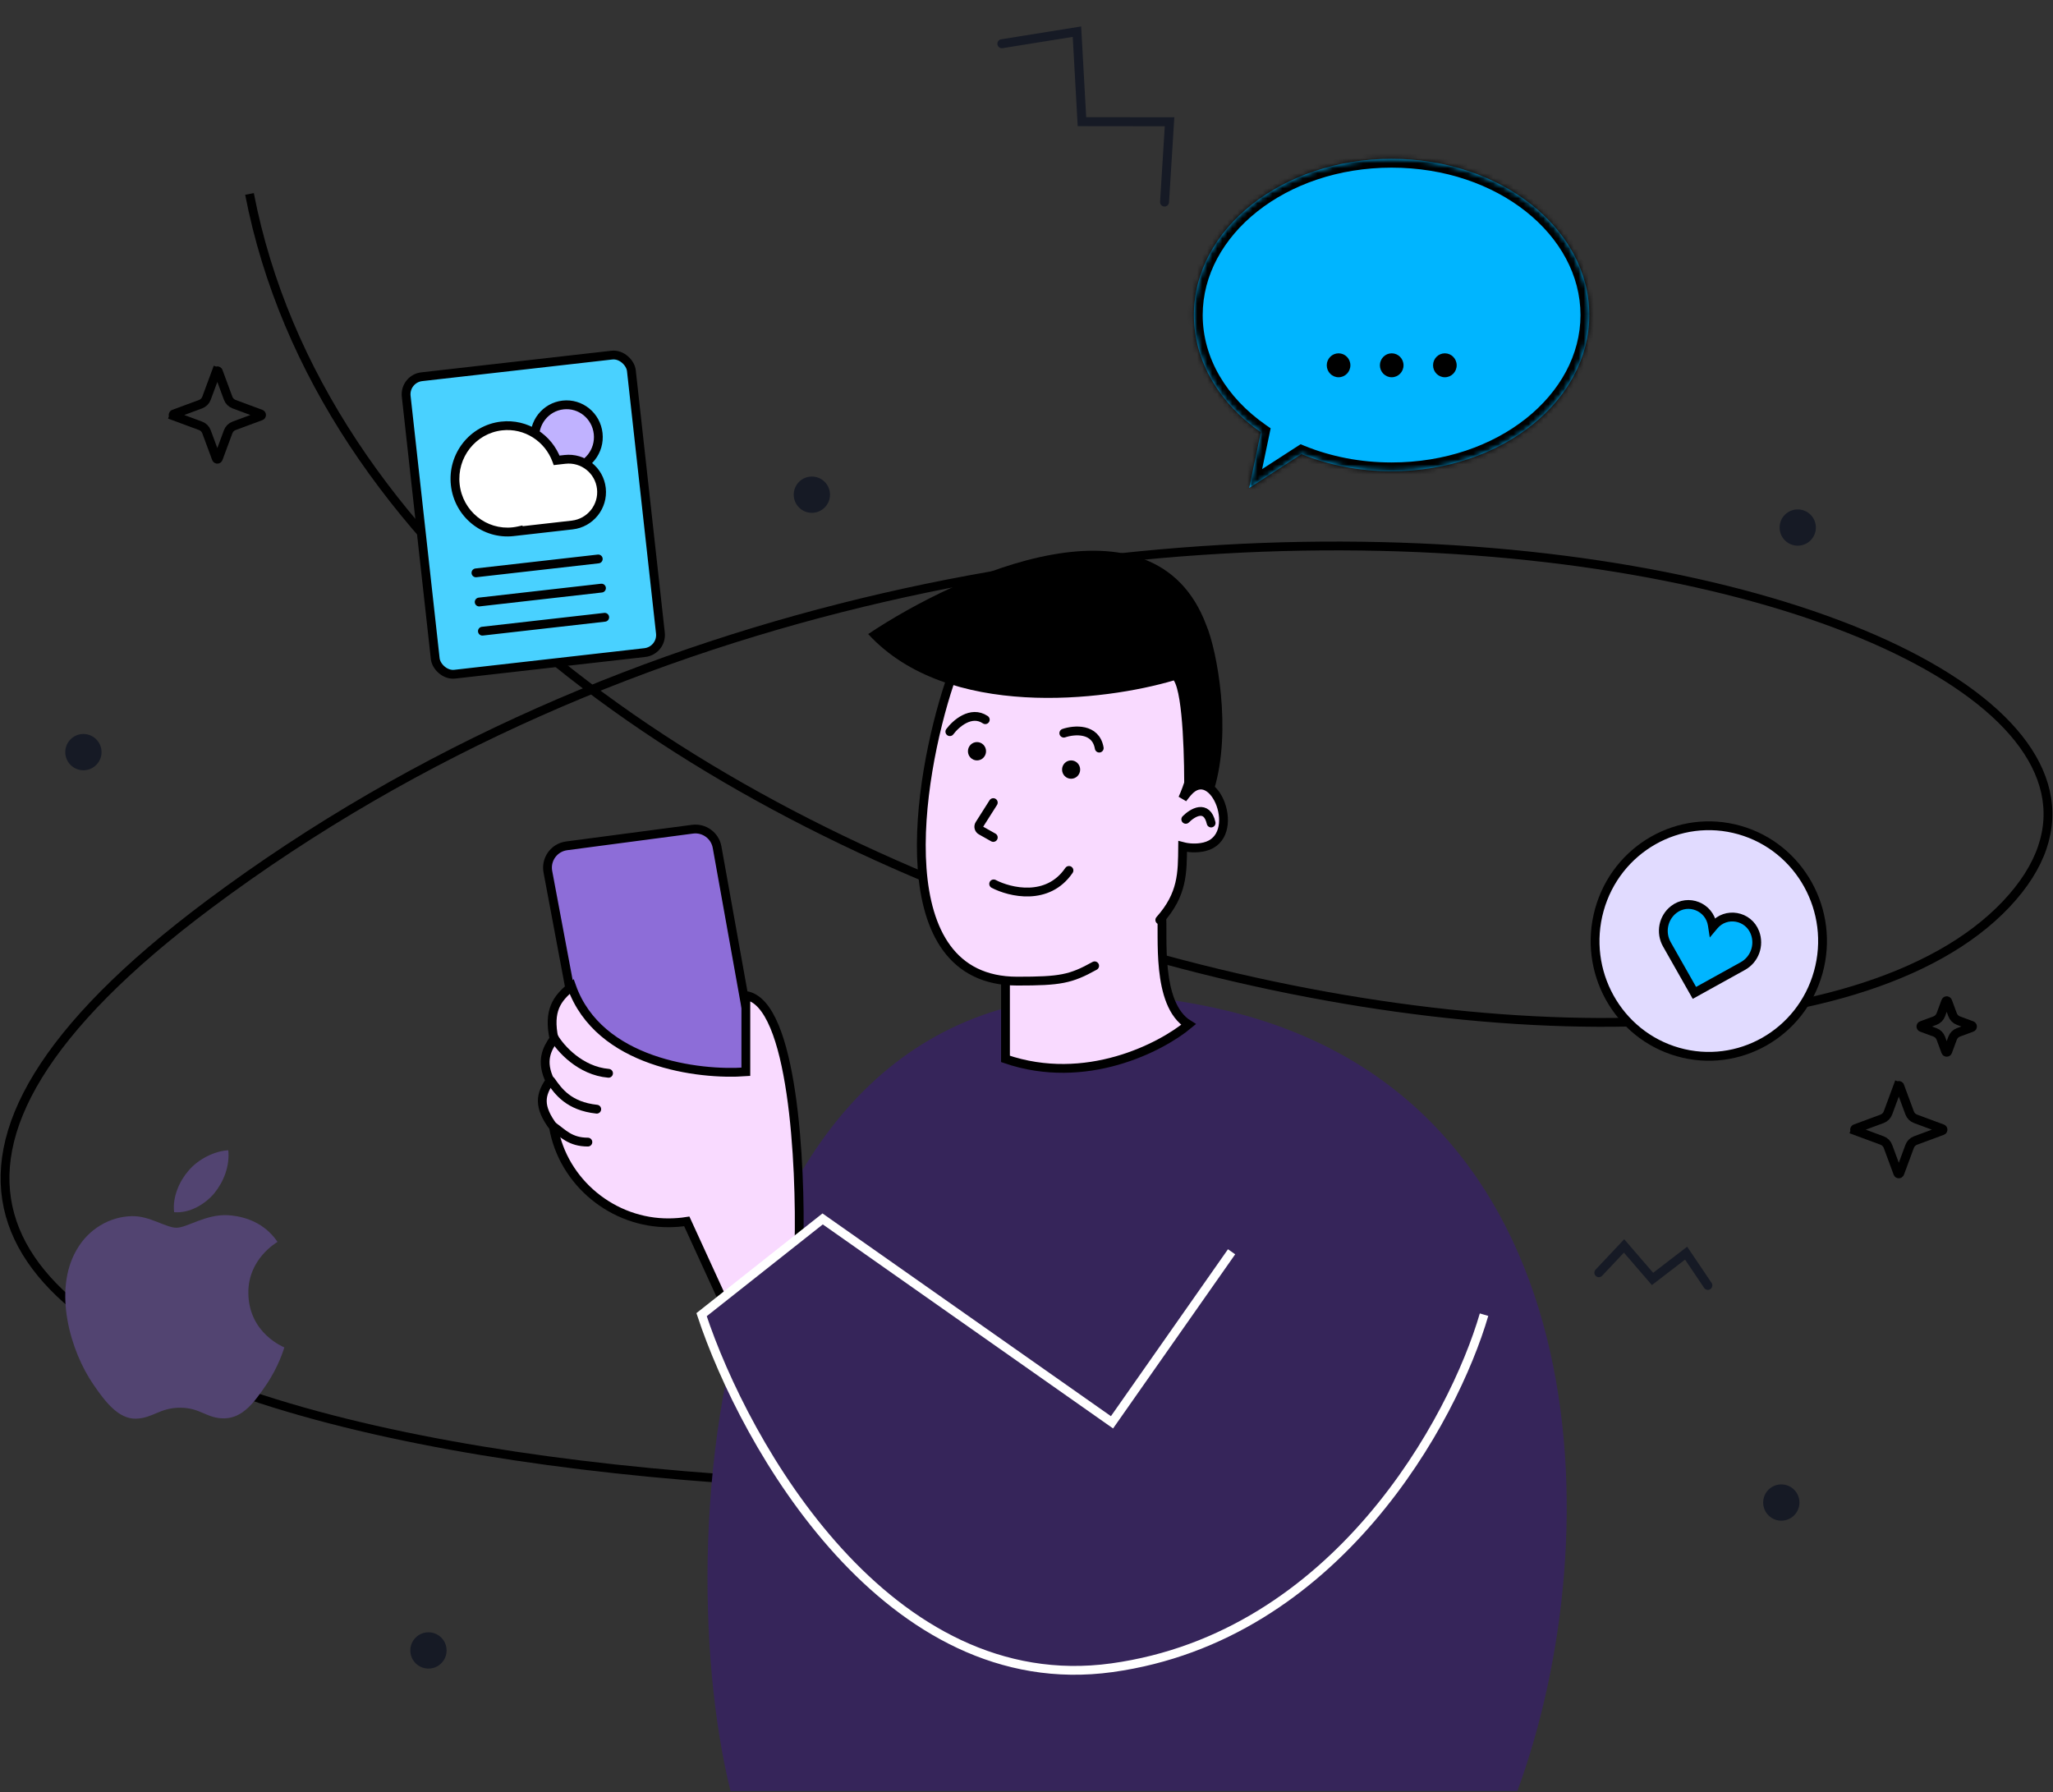 <?xml version="1.0" encoding="UTF-8"?> <svg xmlns="http://www.w3.org/2000/svg" width="409" height="357" viewBox="0 0 409 357" fill="none"><rect x="0" y="0" width="409" height="357" fill="#333333" stroke="none"/> <path d="M199.59 8.712L214.549 6.308L215.546 24.239L232.999 24.26L232.002 40.25" stroke="#161A25" stroke-width="1.788" stroke-linecap="round"></path> <path d="M318.525 253.528L323.548 248.197L329.216 254.772L335.909 249.635L340.24 256.055" stroke="#161A25" stroke-width="1.788" stroke-linecap="round"></path> <circle cx="16.616" cy="149.828" r="3.613" fill="#161A25"></circle> <circle cx="358.147" cy="105.09" r="3.613" fill="#161A25"></circle> <circle cx="161.739" cy="98.544" r="3.613" fill="#161A25"></circle> <circle cx="354.873" cy="299.315" r="3.613" fill="#161A25"></circle> <circle cx="85.358" cy="328.776" r="3.613" fill="#161A25"></circle> <path d="M266.974 291.814C135.199 308.282 -91.88 279.96 41.652 180.148C208.567 55.382 456.744 119.858 399.641 180.148C342.539 240.437 77.524 181.822 49.705 38.635" stroke="black" stroke-width="1.755"></path> <rect x="0.968" y="0.773" width="45.129" height="59.615" rx="3.509" transform="matrix(0.994 -0.113 0.11 0.994 79.49 74.784)" fill="#49D1FF" stroke="black" stroke-width="1.755"></rect> <path d="M94.818 114.114L119.185 111.346" stroke="black" stroke-width="1.755" stroke-linecap="round"></path> <path d="M95.461 119.924L119.828 117.156" stroke="black" stroke-width="1.755" stroke-linecap="round"></path> <path d="M96.104 125.732L120.471 122.965" stroke="black" stroke-width="1.755" stroke-linecap="round"></path> <path d="M119.165 86.349C119.557 89.888 117.043 93.059 113.577 93.453C110.111 93.847 106.967 91.318 106.575 87.779C106.183 84.239 108.697 81.068 112.163 80.674C115.629 80.28 118.773 82.809 119.165 86.349Z" fill="#C0B2FF" stroke="black" stroke-width="1.755"></path> <path fill-rule="evenodd" clip-rule="evenodd" d="M103.325 105.738C102.976 105.815 102.619 105.875 102.256 105.916C96.517 106.568 91.343 102.382 90.7 96.567C90.056 90.752 94.187 85.51 99.926 84.858C104.801 84.304 109.268 87.24 110.897 91.7L112.552 91.512C116.16 91.102 119.409 93.696 119.808 97.305C120.208 100.915 117.607 104.173 113.998 104.583L103.331 105.794L103.325 105.738Z" fill="white"></path> <path d="M103.325 105.738L104.197 105.639L104.09 104.672L103.139 104.881L103.325 105.738ZM110.897 91.7L110.073 92.003L110.31 92.65L110.994 92.572L110.897 91.7ZM112.552 91.512L112.649 92.384L112.552 91.512ZM113.998 104.583L114.095 105.455L113.998 104.583ZM103.331 105.794L102.46 105.893L102.556 106.765L103.428 106.666L103.331 105.794ZM103.139 104.881C102.819 104.952 102.493 105.006 102.16 105.044L102.353 106.788C102.746 106.744 103.133 106.679 103.511 106.595L103.139 104.881ZM102.16 105.044C96.913 105.64 92.163 101.812 91.571 96.468L89.828 96.666C90.523 102.953 96.122 107.496 102.353 106.788L102.16 105.044ZM91.571 96.468C90.98 91.124 94.776 86.326 100.023 85.73L99.83 83.986C93.599 84.694 89.132 90.38 89.828 96.666L91.571 96.468ZM100.023 85.73C104.479 85.224 108.577 87.907 110.073 92.003L111.721 91.397C109.959 86.573 105.122 83.385 99.83 83.986L100.023 85.73ZM110.994 92.572L112.649 92.384L112.456 90.64L110.801 90.828L110.994 92.572ZM112.649 92.384C115.775 92.029 118.591 94.276 118.937 97.404L120.68 97.206C120.228 93.115 116.545 90.175 112.456 90.64L112.649 92.384ZM118.937 97.404C119.283 100.532 117.029 103.356 113.902 103.711L114.095 105.455C118.184 104.99 121.133 101.297 120.68 97.206L118.937 97.404ZM113.902 103.711L103.235 104.922L103.428 106.666L114.095 105.455L113.902 103.711ZM104.203 105.695L104.197 105.639L102.454 105.837L102.46 105.893L104.203 105.695Z" fill="black"></path> <path d="M362.236 193.68C358.842 205.897 346.324 212.997 334.29 209.564C322.256 206.132 315.231 193.458 318.625 181.241C322.019 169.025 334.538 161.925 346.572 165.357C358.606 168.789 365.63 181.464 362.236 193.68Z" fill="#E1DBFF" stroke="black" stroke-width="1.755"></path> <path d="M332.079 188.122L337.562 197.788L347.216 192.44C349.553 191.145 350.58 188.321 349.63 185.804C348.328 182.36 343.823 181.572 341.472 184.378L341.196 184.707L341.13 184.281C340.569 180.644 336.319 178.935 333.436 181.185C331.329 182.83 330.752 185.782 332.079 188.122Z" fill="#00B5FF" stroke="black" stroke-width="1.755"></path> <path d="M243.823 201.193C141.902 177.343 132.524 304.338 145.538 356.805H302.281C321.161 305.531 318.461 218.658 243.823 201.193Z" fill="#36255A"></path> <path d="M109.147 173.653L113.882 198.903L118.522 217.215C119.064 219.354 121.11 220.758 123.301 220.493L146.917 217.639C149.42 217.337 151.154 214.991 150.708 212.509L142.857 168.755C142.443 166.448 140.288 164.874 137.964 165.181L112.884 168.495C110.39 168.825 108.683 171.18 109.147 173.653Z" fill="#8D6DD8" stroke="black" stroke-width="1.755"></path> <path d="M148.588 198.308C158 199.738 159.568 232.082 159.176 248.075L144.47 259.996L136.823 243.307C135.687 243.487 134.518 243.574 133.34 243.587C122.156 243.708 112.179 235.553 110.269 224.533C107.117 220.36 107.705 217.976 109.565 215.294C107.706 211.42 108.882 209.036 110.369 206.95C109.176 201.288 110.941 198.904 113.882 196.52C119.294 211.778 139.274 214.201 148.588 213.506V198.308Z" fill="#F9DAFF" stroke="black" stroke-width="1.755"></path> <path d="M110.352 206.652C111.627 208.838 115.587 213.328 121.234 213.805" stroke="black" stroke-width="1.755" stroke-linecap="round"></path> <path d="M109.764 215.323C111.215 217.393 113.294 220.36 118.882 220.956" stroke="black" stroke-width="1.755" stroke-linecap="round"></path> <path d="M110.352 224.486C112.117 225.724 113.587 227.512 117.117 227.512" stroke="black" stroke-width="1.755" stroke-linecap="round"></path> <path d="M236.783 204.088C230.195 200.035 231.809 186.042 231.417 182.168L200.312 192.168V210.942C216.313 216.426 231.293 208.657 236.783 204.088Z" fill="#F9DAFF" stroke="black" stroke-width="1.755"></path> <path d="M202.665 195.445C176.547 194.014 182.763 155.312 189.135 136.14C197.371 122.134 235.606 118.856 238.547 132.564C240.9 143.531 237.567 154.816 235.606 159.087C235.95 158.622 236.286 158.202 236.614 157.823C241.886 151.73 247.792 166.786 239.959 168.679C238.392 169.057 236.796 168.934 235.606 168.624C235.508 178.16 228.783 196.875 202.665 195.445Z" fill="#F9DAFF"></path> <path d="M218.075 192.397C213.286 195.058 211.223 195.445 202.665 195.445C176.509 195.445 182.763 155.312 189.135 136.14C197.37 122.134 235.606 118.856 238.547 132.564C240.9 143.531 237.567 154.816 235.606 159.087C235.95 158.622 236.286 158.202 236.613 157.823C241.886 151.73 247.791 166.786 239.959 168.679C238.392 169.057 236.796 168.934 235.606 168.624C235.551 173.929 235.606 178.148 231.055 183.263" stroke="black" stroke-width="1.755" stroke-linecap="round"></path> <path d="M172.959 126.307C188.724 143.472 220.116 139.618 233.842 135.545C235.724 138.406 235.999 152.035 235.901 158.492C237.848 156.227 240.027 157.21 241.889 157.21C245.419 145.528 242.469 129.585 240.313 124.519C229.96 96.863 191.097 114.188 172.959 126.307Z" fill="black"></path> <ellipse cx="213.388" cy="153.304" rx="1.803" ry="1.827" fill="black"></ellipse> <ellipse cx="194.637" cy="149.651" rx="1.803" ry="1.827" fill="black"></ellipse> <path d="M197.959 176.075C201.194 177.763 208.724 179.591 212.959 173.393" stroke="black" stroke-width="1.755" stroke-linecap="round"></path> <path d="M211.933 146.047C213.991 145.351 218.286 144.974 218.991 149.027" stroke="black" stroke-width="1.755" stroke-linecap="round"></path> <path d="M189.229 145.75C190.405 144.161 193.464 141.459 196.287 143.366" stroke="black" stroke-width="1.755" stroke-linecap="round"></path> <mask id="path-33-inside-1_98_201" fill="white"> <path fill-rule="evenodd" clip-rule="evenodd" d="M277.234 93.878C298.986 93.878 316.62 79.946 316.62 62.76C316.62 45.574 298.986 31.642 277.234 31.642C255.481 31.642 237.848 45.574 237.848 62.76C237.848 72.055 243.006 80.398 251.184 86.101L248.866 97.204L259.284 90.466C264.667 92.647 270.768 93.878 277.234 93.878Z"></path> </mask> <path fill-rule="evenodd" clip-rule="evenodd" d="M277.234 93.878C298.986 93.878 316.62 79.946 316.62 62.76C316.62 45.574 298.986 31.642 277.234 31.642C255.481 31.642 237.848 45.574 237.848 62.76C237.848 72.055 243.006 80.398 251.184 86.101L248.866 97.204L259.284 90.466C264.667 92.647 270.768 93.878 277.234 93.878Z" fill="#00B5FF"></path> <path d="M251.184 86.101L252.902 86.459L253.139 85.324L252.188 84.661L251.184 86.101ZM248.866 97.204L247.149 96.845L246.29 100.96L249.819 98.677L248.866 97.204ZM259.284 90.466L259.943 88.84L259.097 88.497L258.331 88.993L259.284 90.466ZM314.866 62.76C314.866 78.614 298.425 92.124 277.234 92.124V95.633C299.548 95.633 318.375 81.278 318.375 62.76H314.866ZM277.234 33.396C298.425 33.396 314.866 46.906 314.866 62.76H318.375C318.375 44.242 299.548 29.887 277.234 29.887V33.396ZM239.602 62.76C239.602 46.906 256.043 33.396 277.234 33.396V29.887C254.92 29.887 236.093 44.242 236.093 62.76H239.602ZM252.188 84.661C244.373 79.213 239.602 71.362 239.602 62.76H236.093C236.093 72.748 241.639 81.585 250.181 87.54L252.188 84.661ZM250.584 97.562L252.902 86.459L249.467 85.742L247.149 96.845L250.584 97.562ZM258.331 88.993L247.913 95.731L249.819 98.677L260.237 91.94L258.331 88.993ZM277.234 92.124C270.99 92.124 265.113 90.935 259.943 88.84L258.625 92.092C264.221 94.36 270.547 95.633 277.234 95.633V92.124Z" fill="black" mask="url(#path-33-inside-1_98_201)"></path> <ellipse cx="266.671" cy="72.767" rx="2.353" ry="2.384" fill="black"></ellipse> <ellipse cx="277.258" cy="72.767" rx="2.353" ry="2.384" fill="black"></ellipse> <ellipse cx="287.847" cy="72.767" rx="2.353" ry="2.384" fill="black"></ellipse> <path d="M139.769 261.45L149.144 283.005L165.651 255.631L161.413 245.113L139.769 261.45Z" fill="#36255A"></path> <path d="M245.357 249.358L221.534 283.331L163.887 242.815L139.769 261.888C148.397 287.914 176.828 338.417 221.534 332.219C266.24 326.02 289.573 282.749 295.652 261.888" stroke="white" stroke-width="1.755"></path> <path d="M197.883 159.881L195.133 164.215C194.864 164.639 195.006 165.203 195.444 165.449L197.883 166.823" stroke="black" stroke-width="1.755" stroke-linecap="round"></path> <path d="M236.231 163.216C237.554 161.877 240.414 160.147 241.28 163.947" stroke="black" stroke-width="1.755" stroke-linecap="round"></path> <path d="M34.69 241.473C37.736 241.726 40.782 239.955 42.687 237.711C44.559 235.403 45.796 232.304 45.479 229.143C42.782 229.269 39.45 230.913 37.546 233.221C35.8 235.213 34.309 238.438 34.69 241.473Z" fill="#524471"></path> <path d="M35.166 244.571C37.26 244.571 41.036 241.821 45.447 242.074C47.161 242.2 52.111 242.706 55.285 247.385C55.031 247.575 49.414 250.8 49.477 257.566C49.541 265.659 56.586 268.347 56.649 268.41C56.586 268.6 55.538 272.236 52.968 275.966C50.715 279.254 48.398 282.479 44.717 282.543C41.163 282.606 39.989 280.424 35.896 280.424C31.834 280.424 30.501 282.479 27.137 282.606C23.583 282.732 20.886 279.128 18.633 275.84C14.031 269.2 10.509 257.123 15.269 248.966C17.586 244.888 21.806 242.327 26.344 242.263C29.835 242.2 33.04 244.571 35.166 244.571Z" fill="#524471"></path> <path d="M378.167 216.269C378.195 216.251 378.234 216.238 378.281 216.238C378.328 216.238 378.367 216.251 378.395 216.269C378.417 216.284 378.444 216.309 378.465 216.366L380.44 221.703C380.641 222.246 381.07 222.675 381.613 222.876L386.95 224.851C387.006 224.872 387.032 224.899 387.047 224.921C387.065 224.949 387.078 224.988 387.078 225.035C387.078 225.082 387.065 225.121 387.047 225.148C387.032 225.171 387.006 225.198 386.95 225.219L381.613 227.194C381.07 227.395 380.641 227.823 380.44 228.367L378.465 233.704C378.444 233.76 378.417 233.786 378.395 233.8C378.367 233.818 378.328 233.832 378.281 233.832C378.234 233.832 378.195 233.818 378.167 233.8C378.145 233.786 378.118 233.76 378.097 233.704L376.122 228.367C375.921 227.823 375.492 227.395 374.949 227.194L369.612 225.219L369.302 226.058L369.612 225.219C369.556 225.198 369.53 225.171 369.515 225.148C369.497 225.121 369.484 225.082 369.484 225.035C369.484 224.988 369.497 224.949 369.515 224.921C369.53 224.899 369.556 224.872 369.612 224.851L374.949 222.876C375.492 222.675 375.921 222.246 376.122 221.703L378.097 216.366L377.258 216.056L378.097 216.366C378.118 216.309 378.145 216.284 378.167 216.269Z" stroke="black" stroke-width="1.789"></path> <path d="M43.183 73.904C43.211 73.886 43.25 73.873 43.297 73.873C43.344 73.873 43.383 73.886 43.411 73.904C43.433 73.919 43.46 73.944 43.481 74.001L45.456 79.337C45.657 79.881 46.086 80.309 46.629 80.511L51.966 82.485C52.022 82.506 52.048 82.533 52.063 82.556C52.081 82.583 52.094 82.623 52.094 82.67C52.094 82.716 52.081 82.756 52.063 82.783C52.048 82.806 52.022 82.833 51.966 82.854L46.629 84.829C46.086 85.03 45.657 85.458 45.456 86.002L43.481 91.338C43.46 91.395 43.433 91.42 43.411 91.435C43.383 91.453 43.344 91.467 43.297 91.467C43.25 91.467 43.211 91.453 43.183 91.435C43.161 91.42 43.134 91.395 43.113 91.338L41.138 86.002C40.937 85.458 40.508 85.03 39.965 84.829L34.628 82.854L34.318 83.693L34.628 82.854C34.572 82.833 34.546 82.806 34.531 82.783C34.513 82.756 34.5 82.716 34.5 82.67C34.5 82.623 34.513 82.583 34.531 82.556C34.546 82.533 34.572 82.506 34.628 82.485L39.965 80.511C40.508 80.309 40.937 79.881 41.138 79.337L43.113 74.001L42.274 73.69L43.113 74.001C43.134 73.944 43.161 73.919 43.183 73.904Z" stroke="black" stroke-width="1.789"></path> <path d="M387.639 199.483C387.66 199.427 387.687 199.401 387.71 199.386C387.737 199.368 387.777 199.355 387.824 199.355C387.87 199.355 387.91 199.368 387.937 199.386C387.96 199.401 387.987 199.427 388.008 199.483L388.991 202.141C389.192 202.684 389.621 203.113 390.164 203.314L392.822 204.298C392.879 204.319 392.904 204.346 392.919 204.368C392.937 204.395 392.95 204.435 392.95 204.482C392.95 204.529 392.937 204.568 392.919 204.595C392.904 204.618 392.879 204.645 392.822 204.666L390.164 205.649C389.621 205.85 389.192 206.279 388.991 206.823L388.008 209.48C387.987 209.537 387.96 209.562 387.937 209.577C387.91 209.595 387.87 209.608 387.824 209.608C387.777 209.608 387.737 209.595 387.71 209.577C387.687 209.562 387.66 209.537 387.639 209.48L386.656 206.823C386.455 206.279 386.026 205.85 385.483 205.649L382.825 204.666C382.768 204.645 382.743 204.618 382.728 204.595C382.71 204.568 382.697 204.529 382.697 204.482C382.697 204.435 382.71 204.395 382.728 204.368C382.743 204.346 382.768 204.319 382.825 204.298L385.483 203.314C386.026 203.113 386.455 202.684 386.656 202.141L387.639 199.483Z" stroke="black" stroke-width="1.789"></path> </svg> 